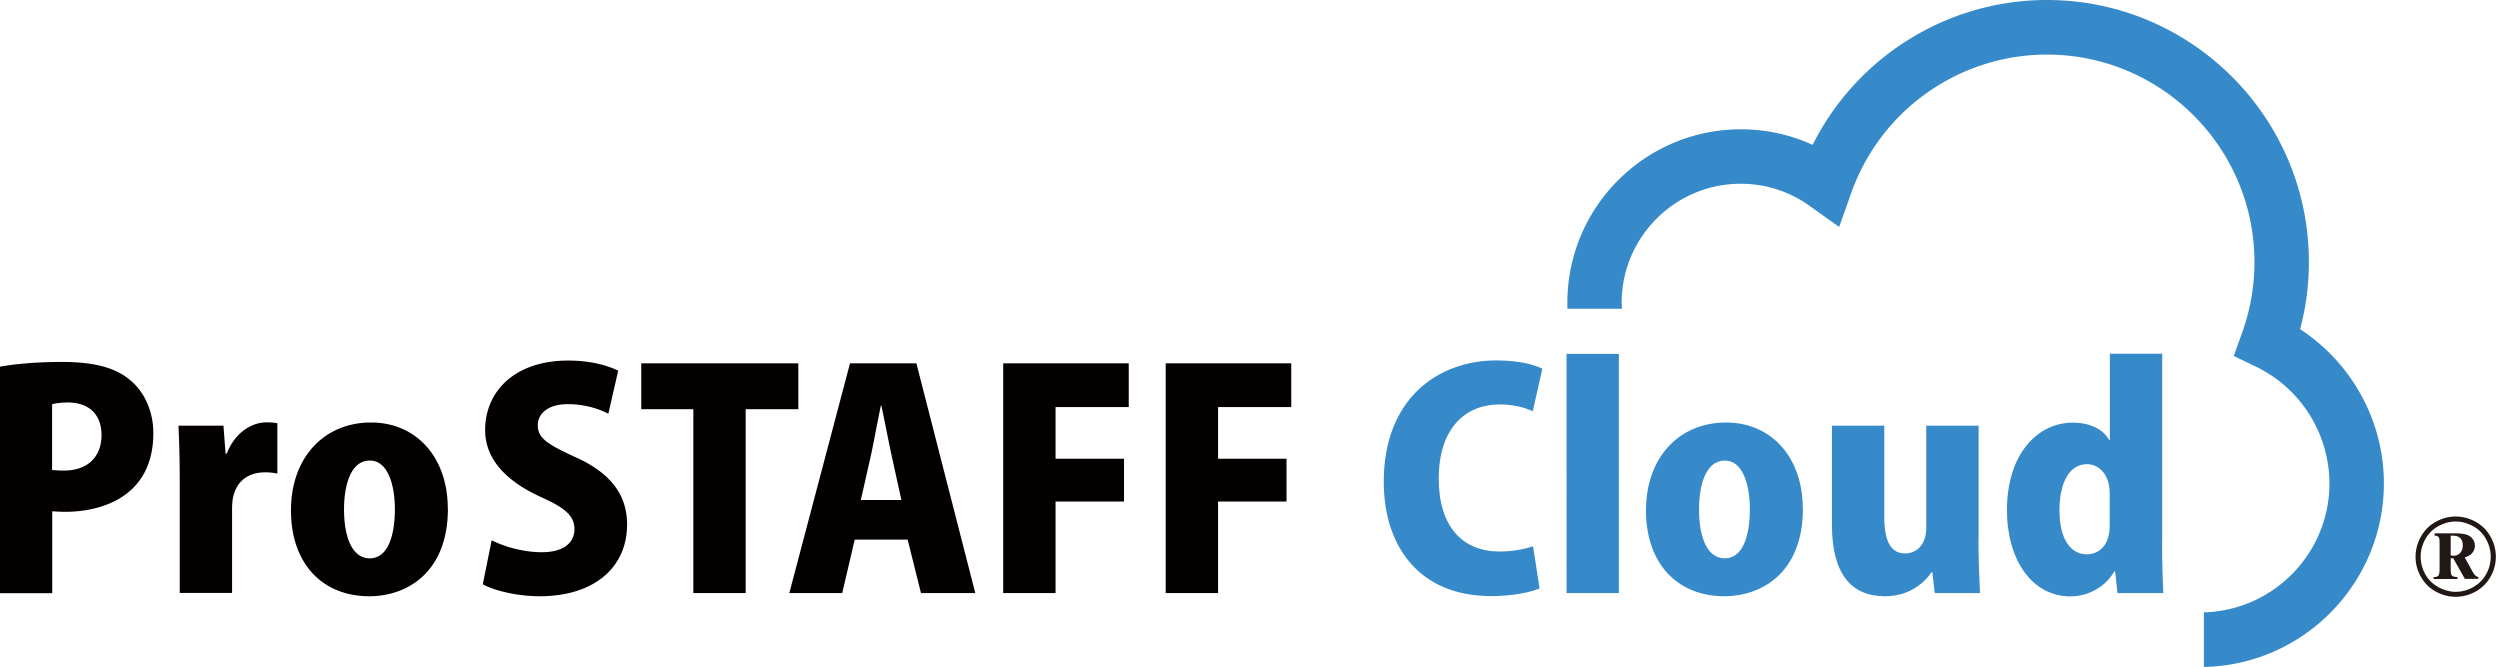 <svg xmlns="http://www.w3.org/2000/svg" width="180" height="48" viewBox="0 0 180 48"><path fill="#378aca" d="M165.61 23.69c.42-1.57.63-3.19.63-4.83 0-10.4-8.46-18.86-18.86-18.86-7.19 0-13.71 4.11-16.87 10.43-1.62-.74-3.37-1.12-5.17-1.12-6.89 0-12.49 5.6-12.49 12.49v.43h3.93c0-.14-.02-.29-.02-.43 0-4.73 3.85-8.57 8.57-8.57 1.79 0 3.51.55 4.97 1.6l2.12 1.51.87-2.45c2.11-5.96 7.77-9.96 14.09-9.96 8.24 0 14.94 6.7 14.94 14.94 0 1.75-.3 3.46-.89 5.09l-.6 1.67 1.6.77a9.372 9.372 0 0 1 5.29 8.4c0 5.04-4.03 9.15-9.04 9.29v3.93c7.17-.14 12.96-6.02 12.96-13.22 0-4.48-2.31-8.67-6.02-11.09"/><path fill="#040000" d="M0 26.4c1.07-.19 2.57-.34 4.46-.34 2.19 0 3.79.36 4.91 1.31 1.05.86 1.67 2.27 1.67 3.81 0 4.6-3.75 5.67-6.34 5.67-.36 0-.69-.02-.94-.04v5.9H0v-16.3Zm3.75 7.44c.24.02.47.04.86.04 1.76 0 2.7-1.05 2.7-2.55s-.92-2.35-2.42-2.35c-.51 0-.92.06-1.14.13v4.73ZM19.97 34.1a3.97 3.97 0 0 0-.92-.09c-.96 0-1.86.45-2.19 1.52-.11.28-.15.71-.15 1.13v6.03h-3.77v-8.15c0-1.58-.04-2.8-.09-3.89h3.24l.15 2.01h.09c.6-1.58 1.86-2.25 2.85-2.25.36 0 .56.02.79.06v3.62ZM32.25 36.6c0 4.69-3.02 6.33-5.66 6.33-3.34 0-5.64-2.31-5.64-6.18s2.44-6.33 5.76-6.33 5.53 2.57 5.53 6.18m-5.61-3.44c-1.41 0-1.86 1.84-1.86 3.51 0 2.01.58 3.53 1.86 3.53s1.8-1.6 1.8-3.53c0-1.78-.51-3.51-1.8-3.51M43.79 29.78c-.6-.3-1.59-.68-2.91-.68-1.46 0-2.16.71-2.16 1.52 0 .92.69 1.37 2.7 2.29 2.64 1.18 3.73 2.8 3.73 4.86 0 3.02-2.29 5.16-6.3 5.16-1.67 0-3.32-.43-4.09-.86l.64-3.17c.88.45 2.27.86 3.6.86 1.59 0 2.36-.68 2.36-1.67s-.75-1.56-2.47-2.33c-2.61-1.2-3.96-2.82-3.96-4.79 0-2.8 2.14-5.01 5.98-5.01 1.59 0 2.81.34 3.6.73l-.71 3.1ZM57.48 29.46h-3.79V42.7h-3.77V29.46h-3.75v-3.3h11.31v3.3zM70.21 42.7h-3.9l-.96-3.85h-3.81l-.9 3.85h-3.81l4.37-16.54h4.78l4.24 16.54ZM64.9 36l-.73-3.32c-.21-.98-.49-2.46-.71-3.47h-.04c-.21 1.01-.49 2.52-.69 3.47L61.98 36h2.91ZM72.23 42.7V26.16h9.04v3.15H76v3.72h4.93v3.08H76v6.59h-3.77zM83.93 42.7V26.16h9.04v3.15H87.7v3.72h4.93v3.08H87.7v6.59h-3.77z"/><path fill="#378aca" d="M110.86 42.36c-.58.26-1.86.56-3.49.56-5.25 0-7.74-3.66-7.74-8.24 0-5.93 3.86-8.73 8.12-8.73 1.67 0 2.83.34 3.3.6l-.69 3.06c-.56-.26-1.35-.49-2.4-.49-2.38 0-4.37 1.63-4.37 5.35 0 3.44 1.71 5.24 4.39 5.24.86 0 1.82-.17 2.4-.38l.47 3.04ZM112.79 25.48h3.77V42.7h-3.77zM129.81 36.6c0 4.69-3.02 6.33-5.66 6.33-3.34 0-5.64-2.31-5.64-6.18s2.44-6.33 5.76-6.33 5.53 2.57 5.53 6.18m-5.61-3.44c-1.41 0-1.86 1.84-1.86 3.51 0 2.01.58 3.53 1.86 3.53s1.8-1.6 1.8-3.53c0-1.78-.51-3.51-1.8-3.51M142.45 38.83c0 1.48.06 2.8.11 3.87h-3.26l-.17-1.5h-.06c-.51.77-1.61 1.73-3.36 1.73-2.44 0-3.81-1.65-3.81-5.11v-7.17h3.77v6.63c0 1.63.45 2.57 1.5 2.57.77 0 1.52-.6 1.52-1.82v-7.38h3.77v8.17ZM155.67 39.02c0 1.33.04 2.72.09 3.68h-3.3l-.17-1.56h-.06c-.64 1.13-1.89 1.8-3.17 1.8-2.76 0-4.56-2.65-4.56-6.2 0-4.09 2.23-6.31 4.74-6.31 1.29 0 2.21.51 2.61 1.24h.06v-6.2h3.77v13.56Zm-3.77-3.44c0-1.67-.99-2.16-1.63-2.16-1.37 0-1.99 1.5-1.99 3.32 0 2.08.81 3.17 1.97 3.17.71 0 1.65-.45 1.65-2.1v-2.22Z"/><path fill="#211714" d="M176.81 37.19c.49 0 .96.12 1.42.37.46.25.82.6 1.08 1.07a2.895 2.895 0 0 1 .01 2.89c-.26.46-.61.81-1.07 1.07-.46.25-.94.38-1.44.38s-.98-.13-1.44-.38c-.46-.25-.81-.61-1.07-1.07-.26-.46-.38-.94-.38-1.44s.13-.98.39-1.45c.26-.46.62-.82 1.08-1.07.46-.25.93-.37 1.42-.37Zm0 .36c-.42 0-.84.11-1.24.33-.4.22-.72.53-.94.93a2.548 2.548 0 0 0-.01 2.53c.22.4.54.71.94.93.4.22.82.34 1.25.34s.86-.11 1.26-.34c.4-.22.71-.53.93-.93a2.548 2.548 0 0 0-.01-2.53c-.22-.4-.54-.72-.94-.93-.4-.22-.82-.33-1.24-.33Zm-1.53.85h1.47c.49 0 .84.06 1.03.18.27.17.41.41.41.71 0 .19-.06.36-.18.51-.12.15-.3.26-.55.33l.56 1.02c.08.14.16.25.25.32.04.03.1.06.17.07v.14h-.97l-.84-1.49h-.18V41c0 .23.03.37.09.44s.19.1.4.11v.14h-1.72v-.14c.17 0 .28-.03.33-.09.07-.08.1-.23.1-.46v-1.91c0-.22-.02-.36-.07-.42s-.15-.1-.29-.11v-.15Zm1.17 1.59c.09.02.17.02.23.02.18 0 .33-.07.45-.2s.19-.31.19-.54-.06-.4-.18-.52-.3-.18-.54-.18h-.15v1.41Z"/></svg>